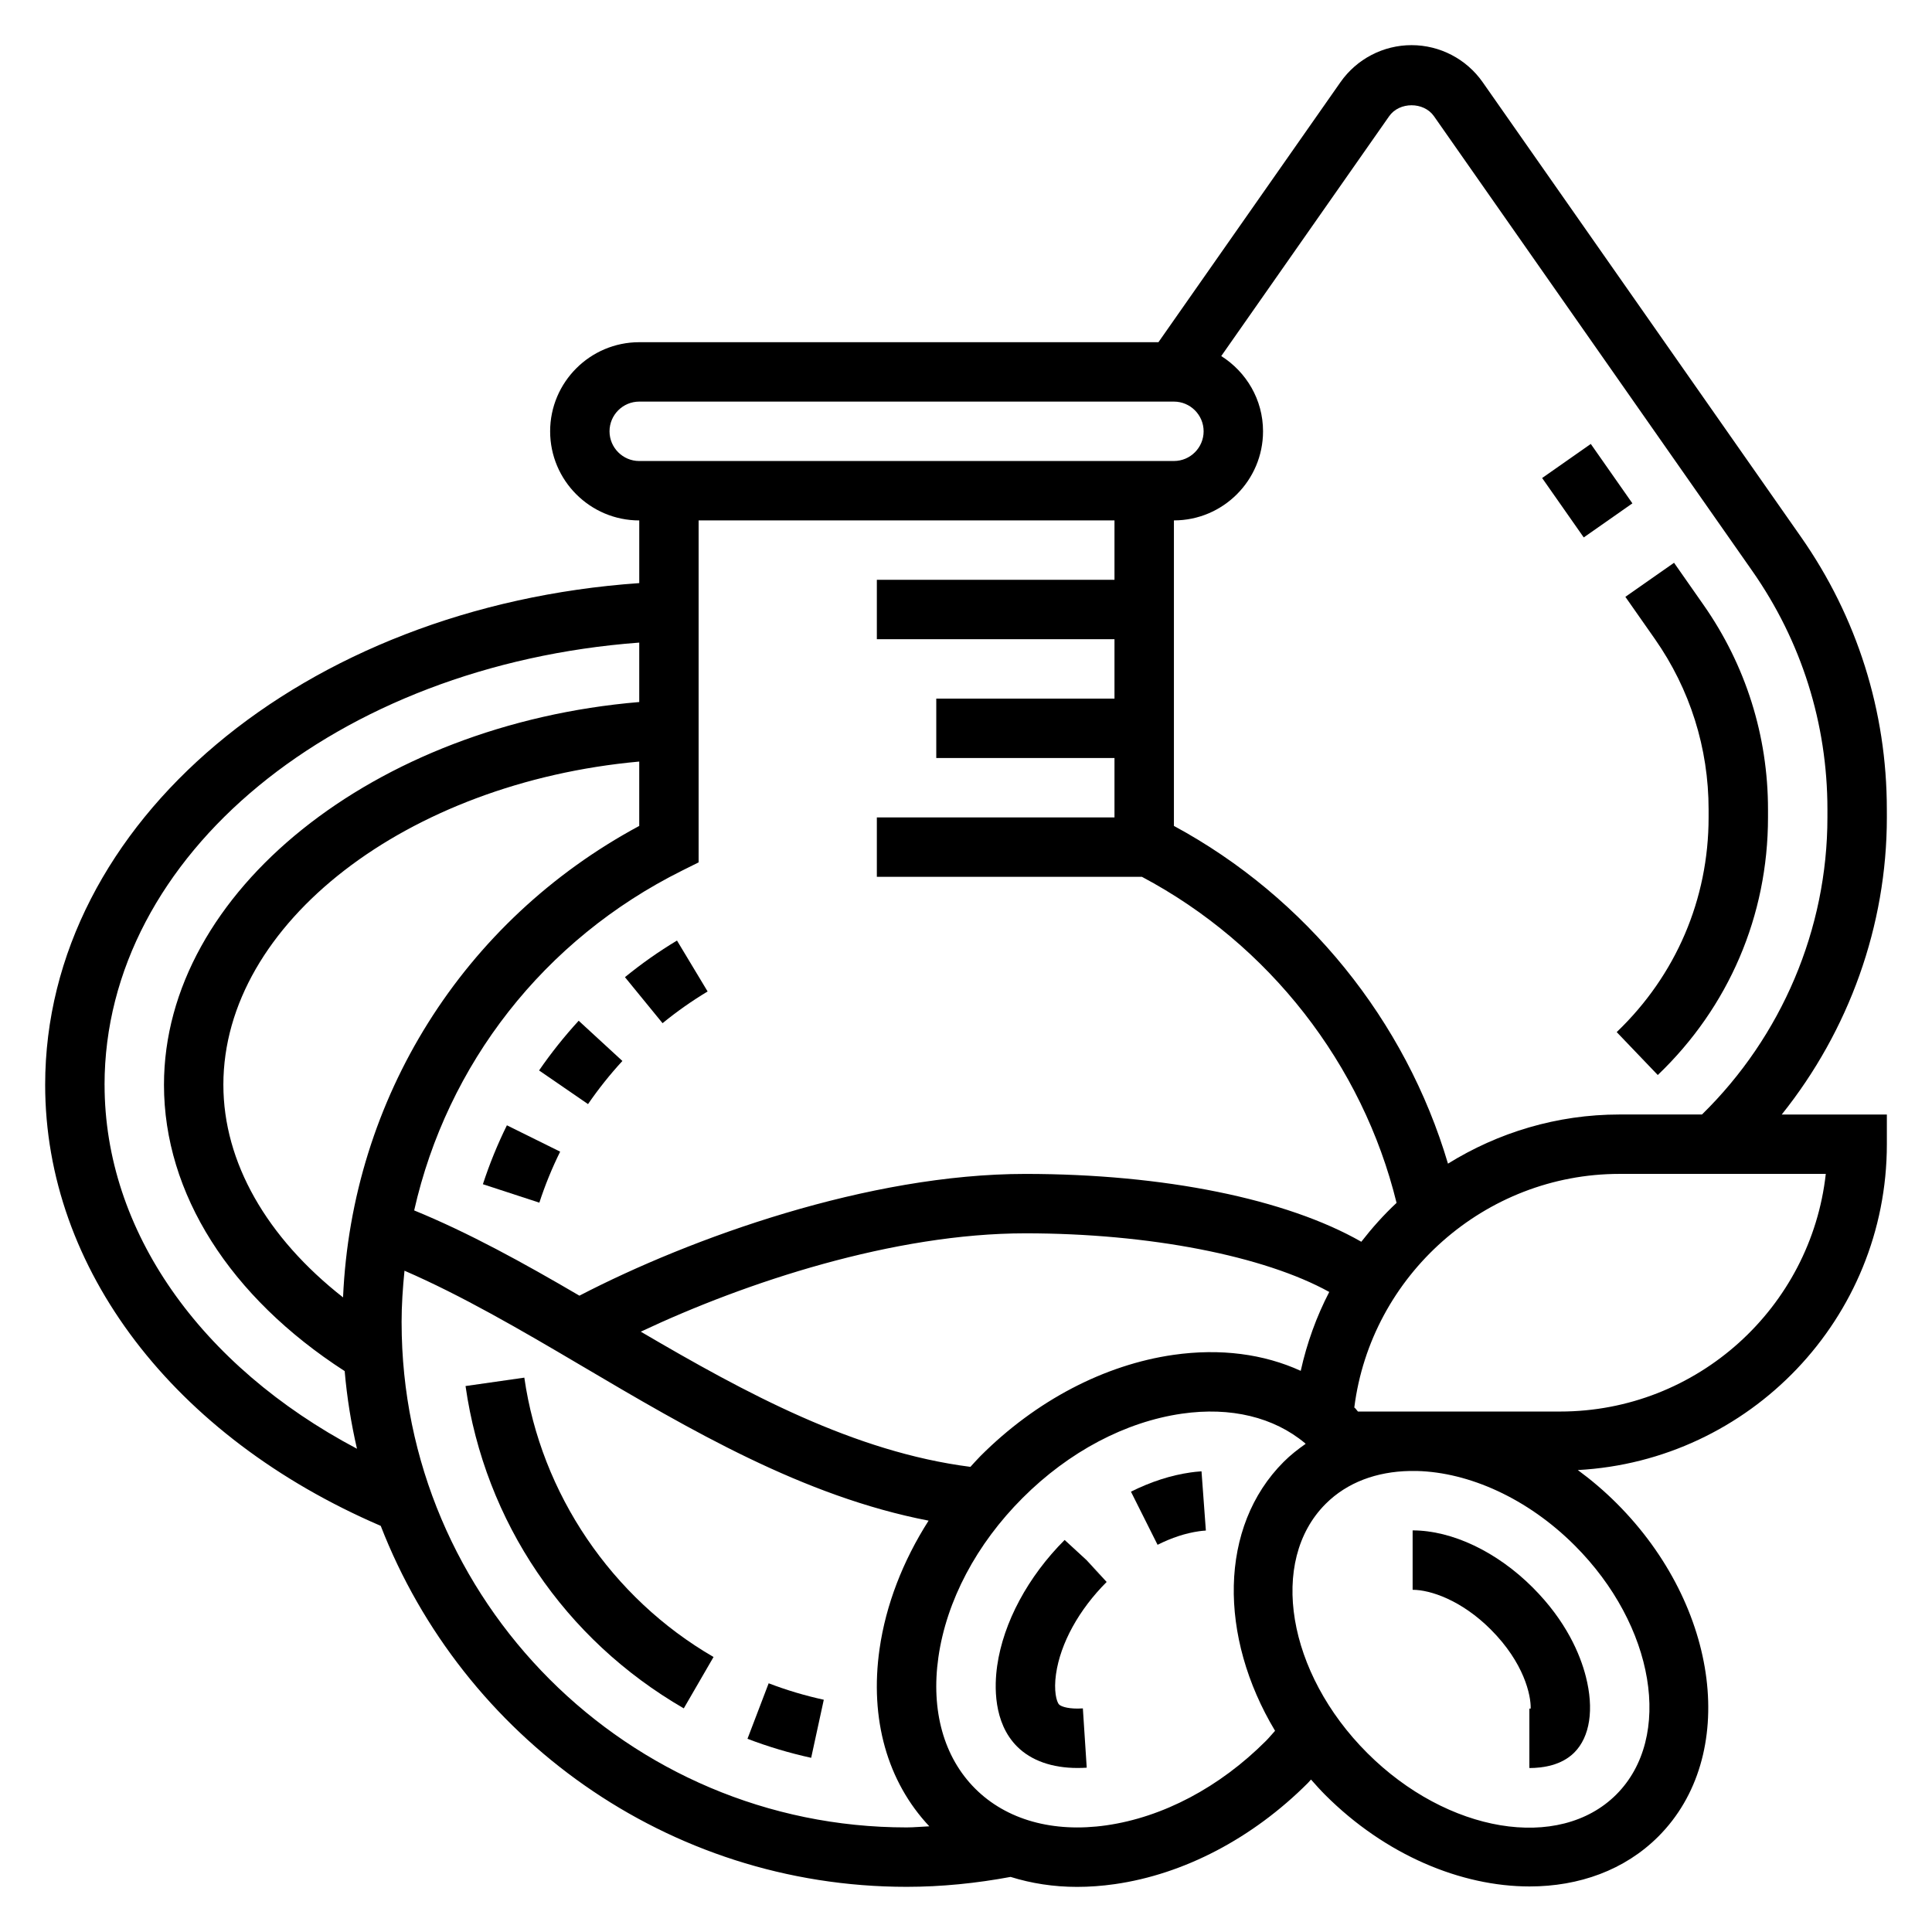 <?xml version="1.0" encoding="UTF-8"?>
<!-- Uploaded to: ICON Repo, www.iconrepo.com, Generator: ICON Repo Mixer Tools -->
<svg fill="#000000" width="800px" height="800px" version="1.1" viewBox="144 144 512 512" xmlns="http://www.w3.org/2000/svg">
 <g>
  <path d="m644.03 358.5c0-25.977-7.871-50.957-22.766-72.227l-84.348-120.5c-4.301-6.141-11.344-9.809-18.84-9.809s-14.539 3.668-18.836 9.809l-48.242 68.914h-137.59c-13.02 0-23.617 10.598-23.617 23.617 0 13.02 10.598 23.617 23.617 23.617v16.609c-88.852 6.184-157.44 63.398-157.44 132.96 0 48.758 34.016 93.254 88.93 116.88 21.695 55.875 75.91 95.66 139.36 95.66 9.266 0 18.516-0.945 27.559-2.629 5.496 1.715 11.383 2.644 17.609 2.644 3.258 0 6.606-0.242 10.012-0.73 18.324-2.621 36.488-12.129 51.145-26.781 0.293-0.293 0.551-0.637 0.844-0.938 1.219 1.379 2.449 2.754 3.777 4.086 15.918 15.91 35.969 24.246 54.152 24.246 13.09 0 25.207-4.32 34.117-13.234 21.301-21.301 16.359-60.898-11.02-88.277-3.273-3.273-6.738-6.211-10.312-8.84 45.559-2.457 81.895-40.188 81.895-86.348v-7.871h-27.859c17.781-22.215 27.859-49.996 27.859-78.723zm-338.5-100.2c0-4.336 3.535-7.871 7.871-7.871h141.7c4.336 0 7.871 3.535 7.871 7.871 0 4.336-3.535 7.871-7.871 7.871l-141.7 0.004c-4.336 0-7.871-3.535-7.871-7.875zm133.82 23.617v15.742h-62.977v15.742h62.977v15.742h-47.23v15.742h47.23v15.742h-62.977v15.742h70.258c33.668 17.855 58.473 49.672 67.473 86.402-3.394 3.164-6.488 6.637-9.344 10.305-19.809-11.316-52.18-17.977-89.027-17.977-41.547 0-88.617 16.926-118.18 32.266-14.887-8.715-29.309-16.664-43.793-22.594 8.73-38.676 34.273-71.777 71.02-90.062l4.363-2.172v-90.621zm15.664 221.13c-18.324 2.621-36.488 12.129-51.145 26.781-0.945 0.945-1.801 1.938-2.699 2.906-30.82-3.945-59.559-19.531-87.355-35.824 27.867-13.141 67.109-26.066 101.92-26.066 32.891 0 63.293 6 80.531 15.539-3.387 6.527-5.926 13.539-7.559 20.906-9.801-4.477-21.293-6.004-33.691-4.242zm-251.82-71.562c0-42.848 48.742-80.082 110.21-85.664v17.059c-46.727 25.145-76.191 72.203-78.492 124.94-20.254-15.871-31.715-35.82-31.715-56.332zm-31.488 0c0-60.953 61.629-111.21 141.7-117.19v15.75c-70.094 5.898-125.95 50.207-125.95 101.44 0 28.836 17.484 56.238 47.887 75.871 0.605 7.016 1.715 13.871 3.258 20.578-41.625-22.02-66.887-57.84-66.887-96.449zm78.719 62.973c0-4.621 0.316-9.18 0.77-13.707 15.09 6.551 30.52 15.508 46.719 25.074 29.016 17.129 58.93 34.73 92.172 41.164-6.824 10.691-11.32 22.301-12.996 33.992-2.652 18.586 2.062 35.18 13.188 47.012-2.004 0.078-4.012 0.293-6.027 0.293-73.793 0-133.82-60.035-133.82-133.83zm229.02 110.94c-12.266 12.266-27.262 20.184-42.242 22.332-14.129 2.023-26.496-1.449-34.785-9.738-8.297-8.297-11.754-20.656-9.738-34.793 2.141-14.973 10.066-29.977 22.324-42.234 12.266-12.266 27.262-20.184 42.242-22.332 12.941-1.859 24.363 0.953 32.574 7.809l0.188 0.188c-2.047 1.434-4.031 2.977-5.832 4.785-17.191 17.191-17.262 46.289-2.273 71.266-0.832 0.895-1.598 1.863-2.457 2.719zm92.891 14.172c-15.16 15.152-44.777 10.211-66.008-11.012-21.238-21.238-26.184-50.852-11.02-66.016 5.746-5.746 13.586-8.543 22.238-8.715h1.992c13.707 0.363 29.199 7.164 41.777 19.734 21.23 21.23 26.176 50.844 11.02 66.008zm-14.902-101.5h-53.57c-0.25-0.262-0.441-0.582-0.691-0.836-0.086-0.086-0.18-0.148-0.27-0.234 4.418-35 34.594-61.906 70.277-61.906h54.672c-3.93 35.379-34.008 62.977-70.418 62.977zm70.852-157.44c0 29.582-12.129 58.055-33.242 78.719l-21.863 0.004c-16.586 0-32.172 4.785-45.453 13.027-11.203-37.895-37.566-70.559-72.629-89.504v-80.965c13.02 0 23.617-10.598 23.617-23.617 0-8.406-4.449-15.742-11.074-19.934l44.5-63.566c2.707-3.863 9.164-3.863 11.871 0l84.348 120.5c13.035 18.617 19.926 40.469 19.926 63.203z"/>
  <path d="m431.94 557.44-5.801-5.336c-9.723 9.723-16.23 21.867-17.871 33.312-0.754 5.273-1.078 15.074 5.273 21.434 3.715 3.715 9.258 5.684 16.035 5.684 0.852 0 1.668-0.031 2.418-0.078l-1.023-15.711c-0.434 0.031-0.906 0.047-1.395 0.047-3.023 0-4.496-0.668-4.894-1.07-0.715-0.723-1.457-3.699-0.828-8.062 1.164-8.156 6.055-17.059 13.422-24.426l-5.359-5.762 5.465 5.668z"/>
  <path d="m459.49 534.22c-5.195 0.738-10.5 2.457-15.777 5.086l7.055 14.082c3.746-1.883 7.43-3.086 10.98-3.59 0.48-0.07 1.102-0.141 1.82-0.188l-1.156-15.695c-1.176 0.078-2.191 0.195-2.922 0.305z"/>
  <path d="m518.36 549.57v15.742c4.699 0 12.941 2.754 20.703 10.516 8.832 8.832 10.676 17.422 10.586 20.965-0.117 0.012-0.234 0.012-0.352 0.012v15.742c3.559 0 8.508-0.707 11.902-4.102 4.172-4.156 5.281-11.516 3.055-20.184-1.496-5.824-5.156-14.641-14.066-23.555-9.473-9.477-21.367-15.137-31.828-15.137z"/>
  <path d="m552.68 270.68 12.895-9.031 11.027 15.746-12.895 9.031z"/>
  <path d="m587.64 293.14-12.902 9.027 7.824 11.172c9.312 13.312 14.234 28.922 14.234 45.16v2.133c0 21.656-8.652 41.855-24.355 56.883l10.887 11.375c18.836-18.016 29.211-42.262 29.211-68.258v-2.133c0-19.484-5.902-38.219-17.074-54.176z"/>
  <path d="m271.97 457.83 14.965 4.887c1.504-4.629 3.363-9.172 5.512-13.516l-14.113-6.984c-2.484 5.023-4.617 10.273-6.363 15.613z"/>
  <path d="m286.86 427.68 12.973 8.918c2.754-4.008 5.816-7.856 9.109-11.43l-11.586-10.66c-3.781 4.121-7.316 8.551-10.496 13.172z"/>
  <path d="m309.62 402.96 9.965 12.195c3.762-3.078 7.777-5.902 11.941-8.406l-8.117-13.492c-4.809 2.887-9.445 6.152-13.789 9.703z"/>
  <path d="m342.09 604.8c5.519 2.109 11.195 3.793 16.879 5.039l3.344-15.391c-4.914-1.07-9.832-2.527-14.609-4.359z"/>
  <path d="m282.95 509.09-15.578 2.227c5.148 36 26.23 67.133 57.836 85.418l7.887-13.617c-27-15.625-45.742-43.297-50.145-74.027z"/>
 </g>
</svg>